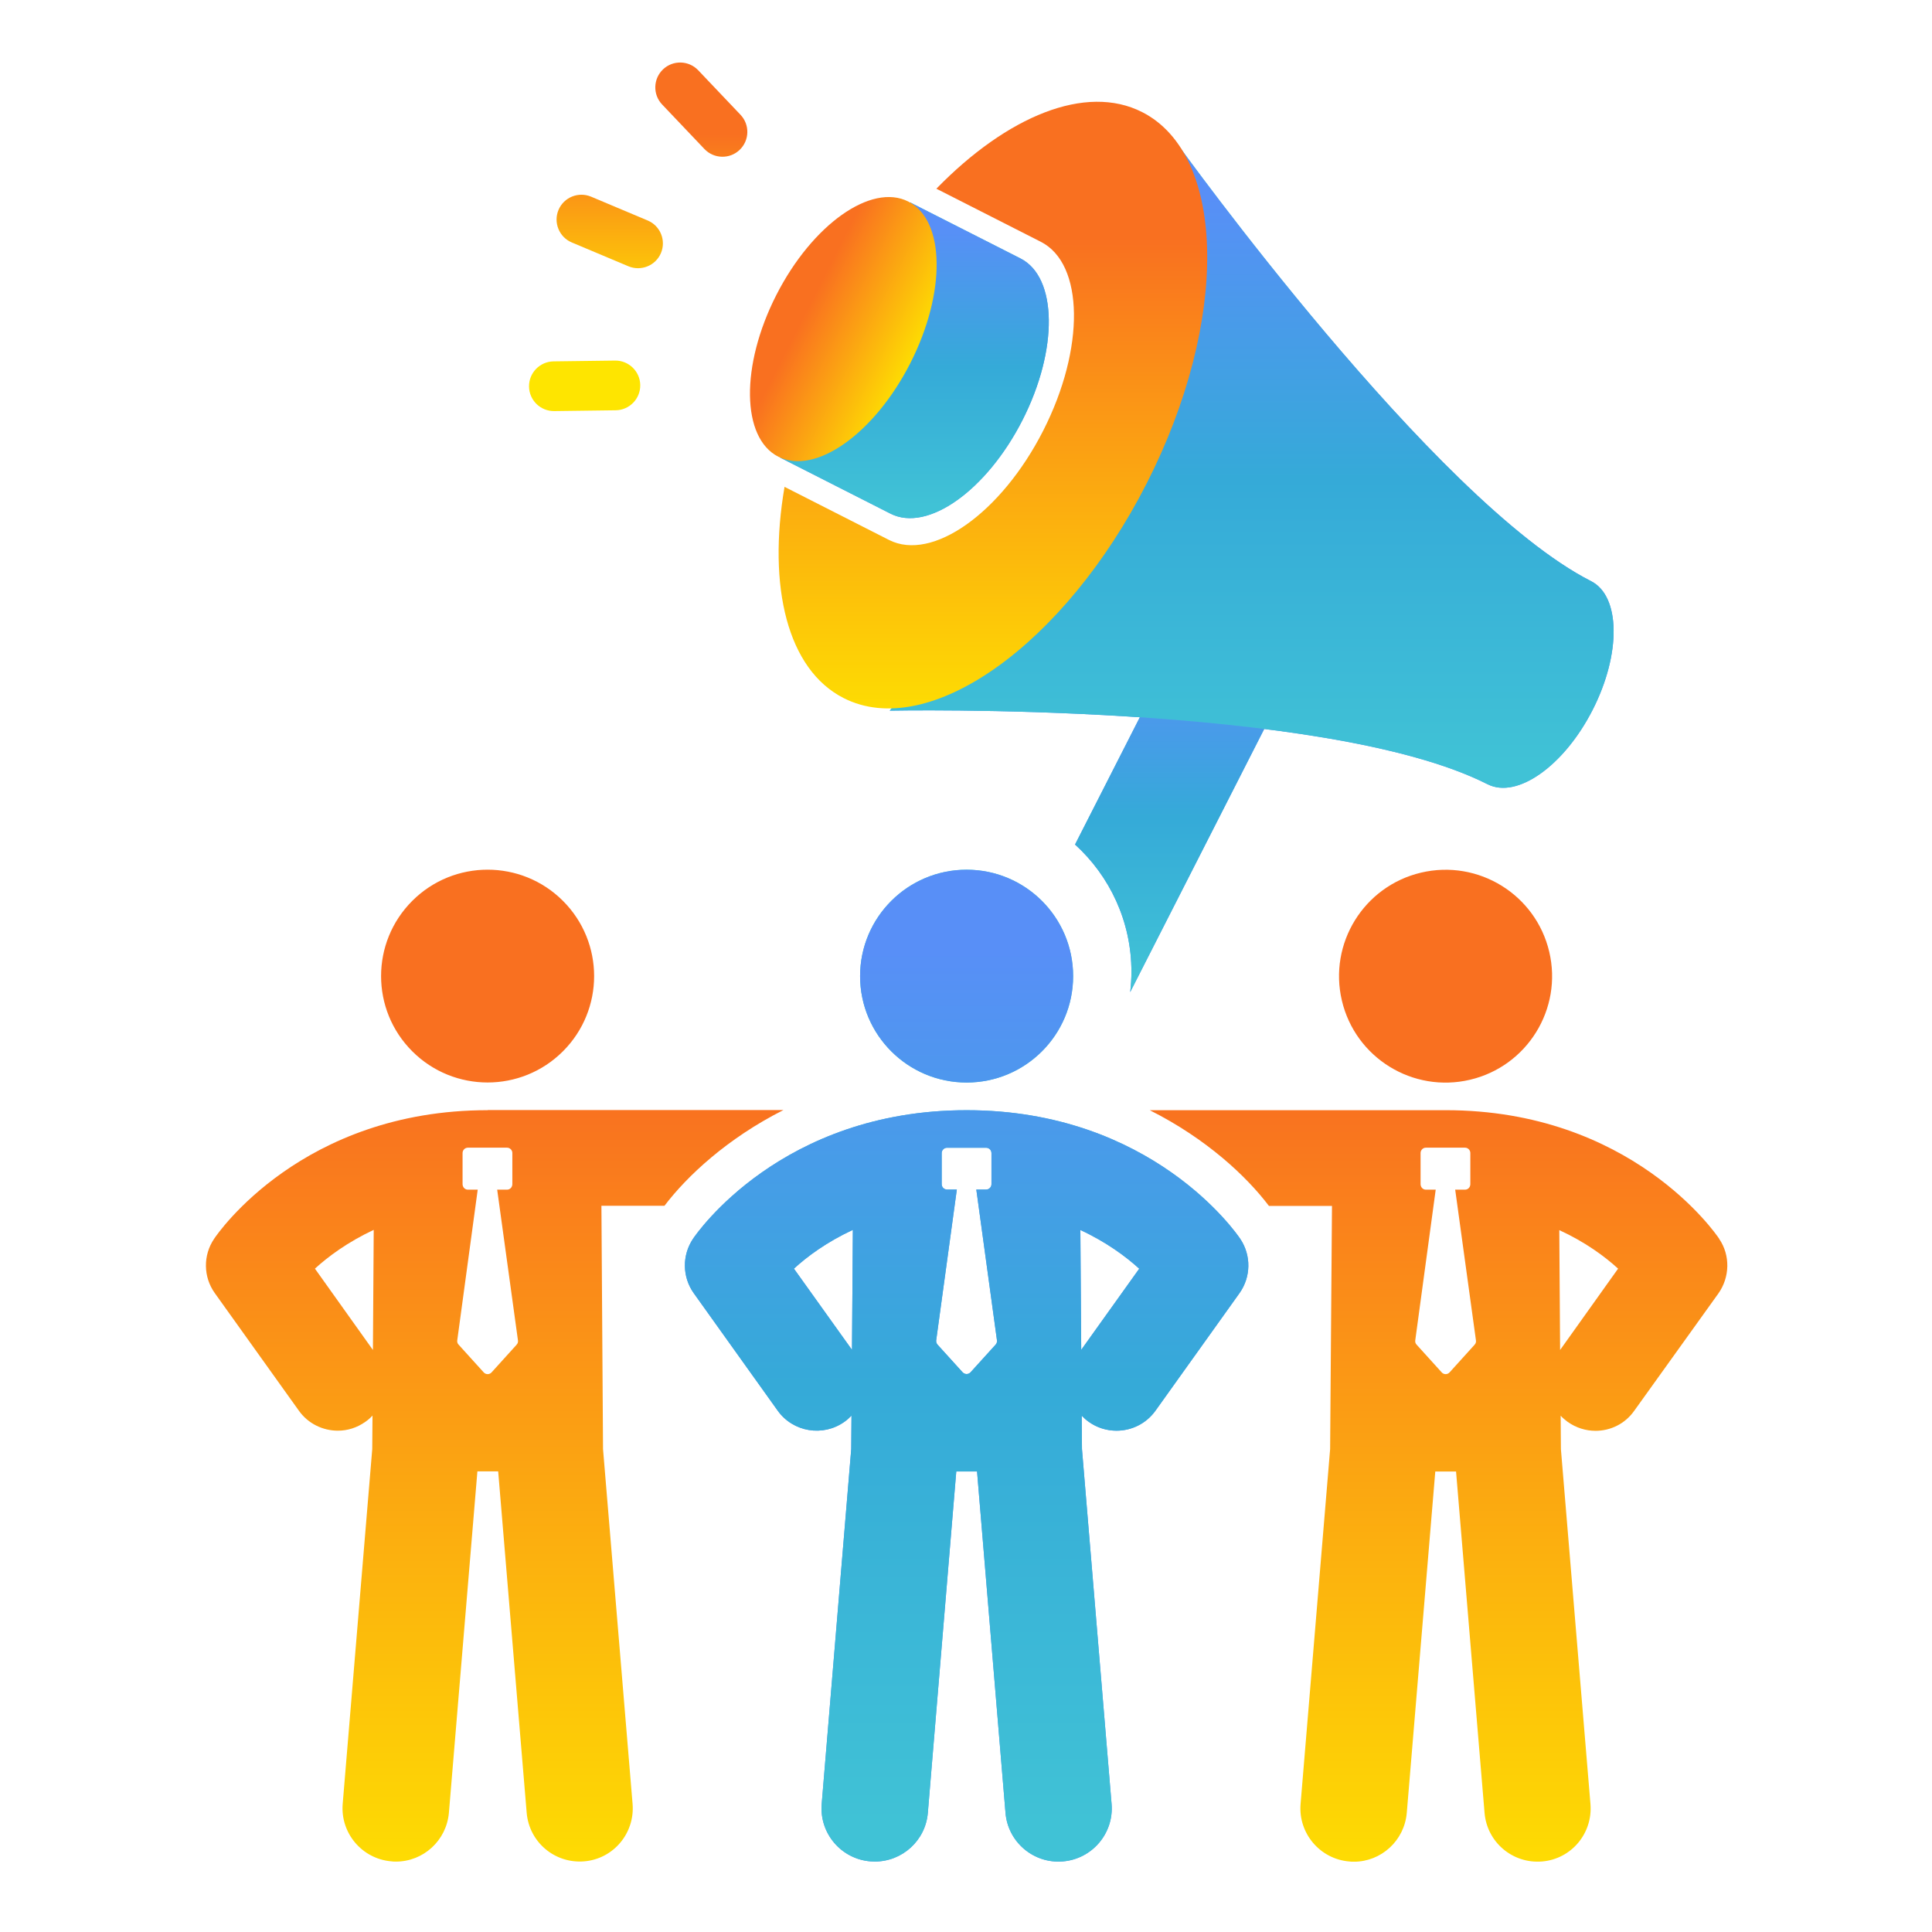 <svg width="160" height="160" viewBox="0 0 160 160" fill="none" xmlns="http://www.w3.org/2000/svg">
<g clip-path="url(#clip0_209_20238)">
<path d="M103.371 52.373C101.006 51.171 98.108 52.112 96.905 54.475L89.03 69.94C91.897 72.543 93.7 76.302 93.7 80.48C93.7 81.048 93.664 81.611 93.597 82.163L105.48 58.832C106.684 56.47 105.742 53.575 103.376 52.373H103.371Z" fill="url(#paint0_linear_209_20238)"/>
<path d="M103.371 52.373C101.006 51.171 98.108 52.112 96.905 54.475L89.03 69.94C91.897 72.543 93.7 76.302 93.7 80.48C93.7 81.048 93.664 81.611 93.597 82.163L105.48 58.832C106.684 56.47 105.742 53.575 103.376 52.373H103.371Z" fill="url(#paint1_linear_209_20238)"/>
<path d="M123.2 64.949C125.637 66.186 129.534 63.425 131.899 58.781C134.264 54.138 134.203 49.366 131.766 48.129C118.787 41.531 97.555 11.987 97.555 11.987L91.17 36.294L73.686 58.853C73.686 58.853 109.74 58.111 123.195 64.949H123.2Z" fill="url(#paint2_linear_209_20238)"/>
<path d="M123.2 64.949C125.637 66.186 129.534 63.425 131.899 58.781C134.264 54.138 134.203 49.366 131.766 48.129C118.787 41.531 97.555 11.987 97.555 11.987L91.17 36.294L73.686 58.853C73.686 58.853 109.74 58.111 123.195 64.949H123.2Z" fill="url(#paint3_linear_209_20238)"/>
<path d="M94.585 9.282C89.916 6.909 83.398 9.624 77.546 15.628C80.168 16.958 84.612 19.218 86.199 20.026C89.778 21.847 89.865 28.848 86.394 35.665C82.922 42.483 77.203 46.538 73.625 44.717C71.249 43.51 67.337 41.521 64.972 40.319C63.559 48.578 65.202 55.442 69.872 57.815C76.912 61.389 88.145 53.427 94.969 40.023C101.794 26.619 101.62 12.856 94.585 9.282Z" fill="url(#paint4_linear_209_20238)"/>
<path d="M84.678 34.791C81.704 40.626 76.814 44.099 73.748 42.539L64.624 37.905L75.386 16.769C75.386 16.769 82.533 20.4 84.51 21.402C87.576 22.957 87.648 28.956 84.678 34.791Z" fill="url(#paint5_linear_209_20238)"/>
<path d="M84.678 34.791C81.704 40.626 76.814 44.099 73.748 42.539L64.624 37.905L75.386 16.769C75.386 16.769 82.533 20.4 84.51 21.402C87.576 22.957 87.648 28.956 84.678 34.791Z" fill="url(#paint6_linear_209_20238)"/>
<path d="M75.388 30.076C78.359 24.24 78.284 18.247 75.219 16.69C72.154 15.133 67.261 18.602 64.289 24.437C61.318 30.273 61.393 36.266 64.458 37.823C67.523 39.38 72.416 35.911 75.388 30.076Z" fill="url(#paint7_linear_209_20238)"/>
<path d="M119.724 91.941C135.057 91.941 142.088 102.147 142.379 102.594V102.604C143.306 103.965 143.26 105.77 142.312 107.115L135.35 116.821C134.582 117.921 133.369 118.494 132.135 118.494C131.341 118.494 130.527 118.253 129.82 117.747C129.621 117.594 129.421 117.44 129.247 117.241L129.268 120.013L131.715 149.403C131.915 151.827 130.133 153.96 127.706 154.16C125.259 154.359 123.144 152.554 122.944 150.13L120.584 121.864H118.864L116.504 150.13C116.304 152.441 114.384 154.18 112.116 154.181C111.983 154.181 111.875 154.18 111.742 154.16C109.315 153.961 107.508 151.822 107.708 149.403L110.155 120.013L110.309 99.868H105.086C103.238 97.424 99.91 94.299 95.215 91.941H119.724ZM64.88 91.93C60.211 94.288 56.883 97.414 55.029 99.858H49.807L49.94 120.003L52.388 149.393C52.587 151.817 50.8 153.95 48.379 154.149C45.932 154.349 43.817 152.544 43.617 150.12L41.257 121.853H39.536L37.177 150.12C36.977 152.431 35.057 154.17 32.789 154.17C32.656 154.17 32.548 154.17 32.415 154.149C29.988 153.95 28.18 151.812 28.38 149.393L30.828 120.003L30.849 117.23C30.669 117.43 30.495 117.584 30.274 117.737C29.568 118.243 28.775 118.483 27.981 118.483C26.748 118.483 25.513 117.911 24.74 116.811L17.798 107.104C16.83 105.764 16.805 103.959 17.731 102.594C18.022 102.148 25.032 91.941 40.387 91.941L40.397 91.93H64.88ZM38.748 95.046C38.508 95.046 38.308 95.245 38.308 95.485V98.062C38.308 98.323 38.507 98.523 38.748 98.523H39.562L37.867 111.007C37.847 111.14 37.893 111.272 37.98 111.359L40.054 113.65C40.228 113.85 40.54 113.85 40.714 113.65L42.788 111.359H42.782C42.874 111.272 42.916 111.14 42.895 111.007L41.175 98.523H41.989C42.23 98.523 42.43 98.328 42.43 98.062V95.485C42.43 95.245 42.23 95.046 41.989 95.046H38.748ZM118.086 95.046C117.845 95.046 117.646 95.245 117.646 95.485V98.063C117.646 98.324 117.845 98.523 118.086 98.523H118.899L117.205 111.007C117.185 111.14 117.231 111.272 117.317 111.359L119.392 113.65C119.566 113.85 119.878 113.85 120.052 113.65L122.125 111.359H122.12C122.212 111.272 122.253 111.14 122.232 111.007L120.513 98.523H121.326C121.567 98.523 121.766 98.329 121.767 98.063V95.485C121.767 95.245 121.567 95.046 121.326 95.046H118.086ZM30.95 101.852C28.79 102.865 27.162 104.072 26.082 105.064L30.884 111.8V111.805L30.95 101.852ZM129.201 111.8L134.003 105.064C132.923 104.072 131.294 102.865 129.134 101.873L129.201 111.8ZM117.688 72.267C122.43 71.15 127.182 74.083 128.301 78.819C129.42 83.555 126.484 88.302 121.742 89.42C117.001 90.538 112.249 87.604 111.13 82.868C110.011 78.132 112.947 73.385 117.688 72.267ZM34.144 74.604C37.589 71.163 43.174 71.163 46.619 74.604C50.064 78.046 50.064 83.625 46.619 87.066C43.174 90.507 37.589 90.507 34.144 87.066C30.698 83.625 30.698 78.046 34.144 74.604Z" fill="url(#paint8_linear_209_20238)"/>
<path d="M80.05 91.942C95.399 91.942 102.419 102.159 102.711 102.594C103.633 103.964 103.602 105.76 102.645 107.1L95.696 116.821C94.923 117.906 93.705 118.484 92.466 118.484C91.667 118.484 90.859 118.248 90.162 117.747C89.947 117.594 89.757 117.425 89.583 117.241L89.604 120.002L92.057 149.403C92.256 151.822 90.454 153.95 88.028 154.154C85.601 154.359 83.47 152.554 83.271 150.13L80.915 121.859H79.195L76.84 150.13C76.65 152.426 74.72 154.165 72.452 154.165C72.329 154.165 72.201 154.16 72.078 154.15C69.652 153.95 67.849 151.822 68.049 149.399L70.496 119.997L70.517 117.235C70.343 117.42 70.154 117.589 69.939 117.742C68.157 119.016 65.673 118.601 64.403 116.821L57.456 107.1C56.499 105.76 56.473 103.964 57.39 102.594C57.683 102.157 64.702 91.942 80.05 91.942ZM78.433 95.051C78.187 95.051 77.987 95.25 77.987 95.495V98.069C77.987 98.314 78.187 98.513 78.433 98.513H79.241L77.531 111.002C77.516 111.13 77.557 111.262 77.644 111.359L79.718 113.646C79.897 113.84 80.204 113.84 80.378 113.646L82.451 111.359C82.543 111.262 82.58 111.135 82.565 111.002L80.854 98.513H81.663C81.909 98.513 82.108 98.314 82.109 98.069V95.495C82.108 95.25 81.909 95.051 81.663 95.051H78.433ZM70.63 101.853C68.459 102.86 66.835 104.067 65.75 105.065L70.558 111.789V111.784L70.63 101.853ZM89.542 111.789L94.345 105.069C93.254 104.072 91.631 102.865 89.471 101.862L89.542 111.789ZM80.05 72.026C84.922 72.026 88.872 75.972 88.872 80.838C88.872 85.704 84.922 89.65 80.05 89.65C75.178 89.649 71.229 85.704 71.229 80.838C71.229 75.972 75.178 72.027 80.05 72.026Z" fill="url(#paint9_linear_209_20238)"/>
<path d="M80.05 91.942C95.399 91.942 102.419 102.159 102.711 102.594C103.633 103.964 103.602 105.76 102.645 107.1L95.696 116.821C94.923 117.906 93.705 118.484 92.466 118.484C91.667 118.484 90.859 118.248 90.162 117.747C89.947 117.594 89.757 117.425 89.583 117.241L89.604 120.002L92.057 149.403C92.256 151.822 90.454 153.95 88.028 154.154C85.601 154.359 83.47 152.554 83.271 150.13L80.915 121.859H79.195L76.84 150.13C76.65 152.426 74.72 154.165 72.452 154.165C72.329 154.165 72.201 154.16 72.078 154.15C69.652 153.95 67.849 151.822 68.049 149.399L70.496 119.997L70.517 117.235C70.343 117.42 70.154 117.589 69.939 117.742C68.157 119.016 65.673 118.601 64.403 116.821L57.456 107.1C56.499 105.76 56.473 103.964 57.39 102.594C57.683 102.157 64.702 91.942 80.05 91.942ZM78.433 95.051C78.187 95.051 77.987 95.25 77.987 95.495V98.069C77.987 98.314 78.187 98.513 78.433 98.513H79.241L77.531 111.002C77.516 111.13 77.557 111.262 77.644 111.359L79.718 113.646C79.897 113.84 80.204 113.84 80.378 113.646L82.451 111.359C82.543 111.262 82.58 111.135 82.565 111.002L80.854 98.513H81.663C81.909 98.513 82.108 98.314 82.109 98.069V95.495C82.108 95.25 81.909 95.051 81.663 95.051H78.433ZM70.63 101.853C68.459 102.86 66.835 104.067 65.75 105.065L70.558 111.789V111.784L70.63 101.853ZM89.542 111.789L94.345 105.069C93.254 104.072 91.631 102.865 89.471 101.862L89.542 111.789ZM80.05 72.026C84.922 72.026 88.872 75.972 88.872 80.838C88.872 85.704 84.922 89.65 80.05 89.65C75.178 89.649 71.229 85.704 71.229 80.838C71.229 75.972 75.178 72.027 80.05 72.026Z" fill="url(#paint10_linear_209_20238)"/>
<path d="M50.934 29.861C52.07 29.846 53.007 30.756 53.023 31.891C53.038 33.026 52.126 33.963 50.989 33.978L45.9 34.044C44.764 34.06 43.827 33.149 43.812 32.014C43.796 30.879 44.707 29.943 45.844 29.927L50.934 29.861ZM46.254 17.382C46.694 16.339 47.903 15.848 48.952 16.288L53.642 18.262C54.686 18.702 55.178 19.909 54.737 20.957C54.297 22 53.089 22.491 52.039 22.051L47.35 20.078C46.305 19.638 45.814 18.425 46.254 17.382ZM54.911 5.743C55.735 4.96 57.041 4.996 57.824 5.82L61.326 9.506C62.109 10.329 62.074 11.634 61.25 12.416C60.426 13.199 59.12 13.163 58.337 12.34L54.834 8.653C54.051 7.829 54.087 6.525 54.911 5.743Z" fill="url(#paint11_linear_209_20238)"/>
</g>
<defs>
<linearGradient id="paint0_linear_209_20238" x1="96.029" y1="70.206" x2="96.029" y2="52.684" gradientUnits="userSpaceOnUse">
<stop offset="0.058" stop-color="#588FF7"/>
<stop offset="1" stop-color="#35D8C8"/>
</linearGradient>
<linearGradient id="paint1_linear_209_20238" x1="95.812" y1="80.979" x2="95.812" y2="52.651" gradientUnits="userSpaceOnUse">
<stop stop-color="#40C2D6"/>
<stop offset="0.471" stop-color="#35AAD8"/>
<stop offset="0.942" stop-color="#588FF7"/>
</linearGradient>
<linearGradient id="paint2_linear_209_20238" x1="98.406" y1="44.237" x2="98.406" y2="13.451" gradientUnits="userSpaceOnUse">
<stop offset="0.058" stop-color="#588FF7"/>
<stop offset="1" stop-color="#35D8C8"/>
</linearGradient>
<linearGradient id="paint3_linear_209_20238" x1="97.638" y1="63.164" x2="97.638" y2="13.393" gradientUnits="userSpaceOnUse">
<stop stop-color="#40C2D6"/>
<stop offset="0.471" stop-color="#35AAD8"/>
<stop offset="0.942" stop-color="#588FF7"/>
</linearGradient>
<linearGradient id="paint4_linear_209_20238" x1="73.957" y1="62.064" x2="73.957" y2="16.951" gradientUnits="userSpaceOnUse">
<stop stop-color="#FEE500"/>
<stop offset="0.938" stop-color="#F97020"/>
</linearGradient>
<linearGradient id="paint5_linear_209_20238" x1="73.793" y1="32.6" x2="73.793" y2="17.488" gradientUnits="userSpaceOnUse">
<stop offset="0.058" stop-color="#588FF7"/>
<stop offset="1" stop-color="#35D8C8"/>
</linearGradient>
<linearGradient id="paint6_linear_209_20238" x1="73.507" y1="41.891" x2="73.507" y2="17.459" gradientUnits="userSpaceOnUse">
<stop stop-color="#40C2D6"/>
<stop offset="0.471" stop-color="#35AAD8"/>
<stop offset="0.942" stop-color="#588FF7"/>
</linearGradient>
<linearGradient id="paint7_linear_209_20238" x1="73.629" y1="35.382" x2="63.669" y2="30.31" gradientUnits="userSpaceOnUse">
<stop stop-color="#FEE500"/>
<stop offset="0.938" stop-color="#F97020"/>
</linearGradient>
<linearGradient id="paint8_linear_209_20238" x1="50.686" y1="159.73" x2="50.686" y2="85.962" gradientUnits="userSpaceOnUse">
<stop stop-color="#FEE500"/>
<stop offset="0.938" stop-color="#F97020"/>
</linearGradient>
<linearGradient id="paint9_linear_209_20238" x1="75.962" y1="121.769" x2="75.962" y2="74.285" gradientUnits="userSpaceOnUse">
<stop offset="0.058" stop-color="#588FF7"/>
<stop offset="1" stop-color="#35D8C8"/>
</linearGradient>
<linearGradient id="paint10_linear_209_20238" x1="75.364" y1="150.961" x2="75.364" y2="74.195" gradientUnits="userSpaceOnUse">
<stop stop-color="#40C2D6"/>
<stop offset="0.471" stop-color="#35AAD8"/>
<stop offset="0.942" stop-color="#588FF7"/>
</linearGradient>
<linearGradient id="paint11_linear_209_20238" x1="48.638" y1="26.724" x2="48.638" y2="10.075" gradientUnits="userSpaceOnUse">
<stop stop-color="#FEE500"/>
<stop offset="0.938" stop-color="#F97020"/>
</linearGradient>
<clipPath id="clip0_209_20238">
<rect width="126" height="149" fill="white" transform="translate(17.05 5.175)"/>
</clipPath>
</defs>
</svg>
